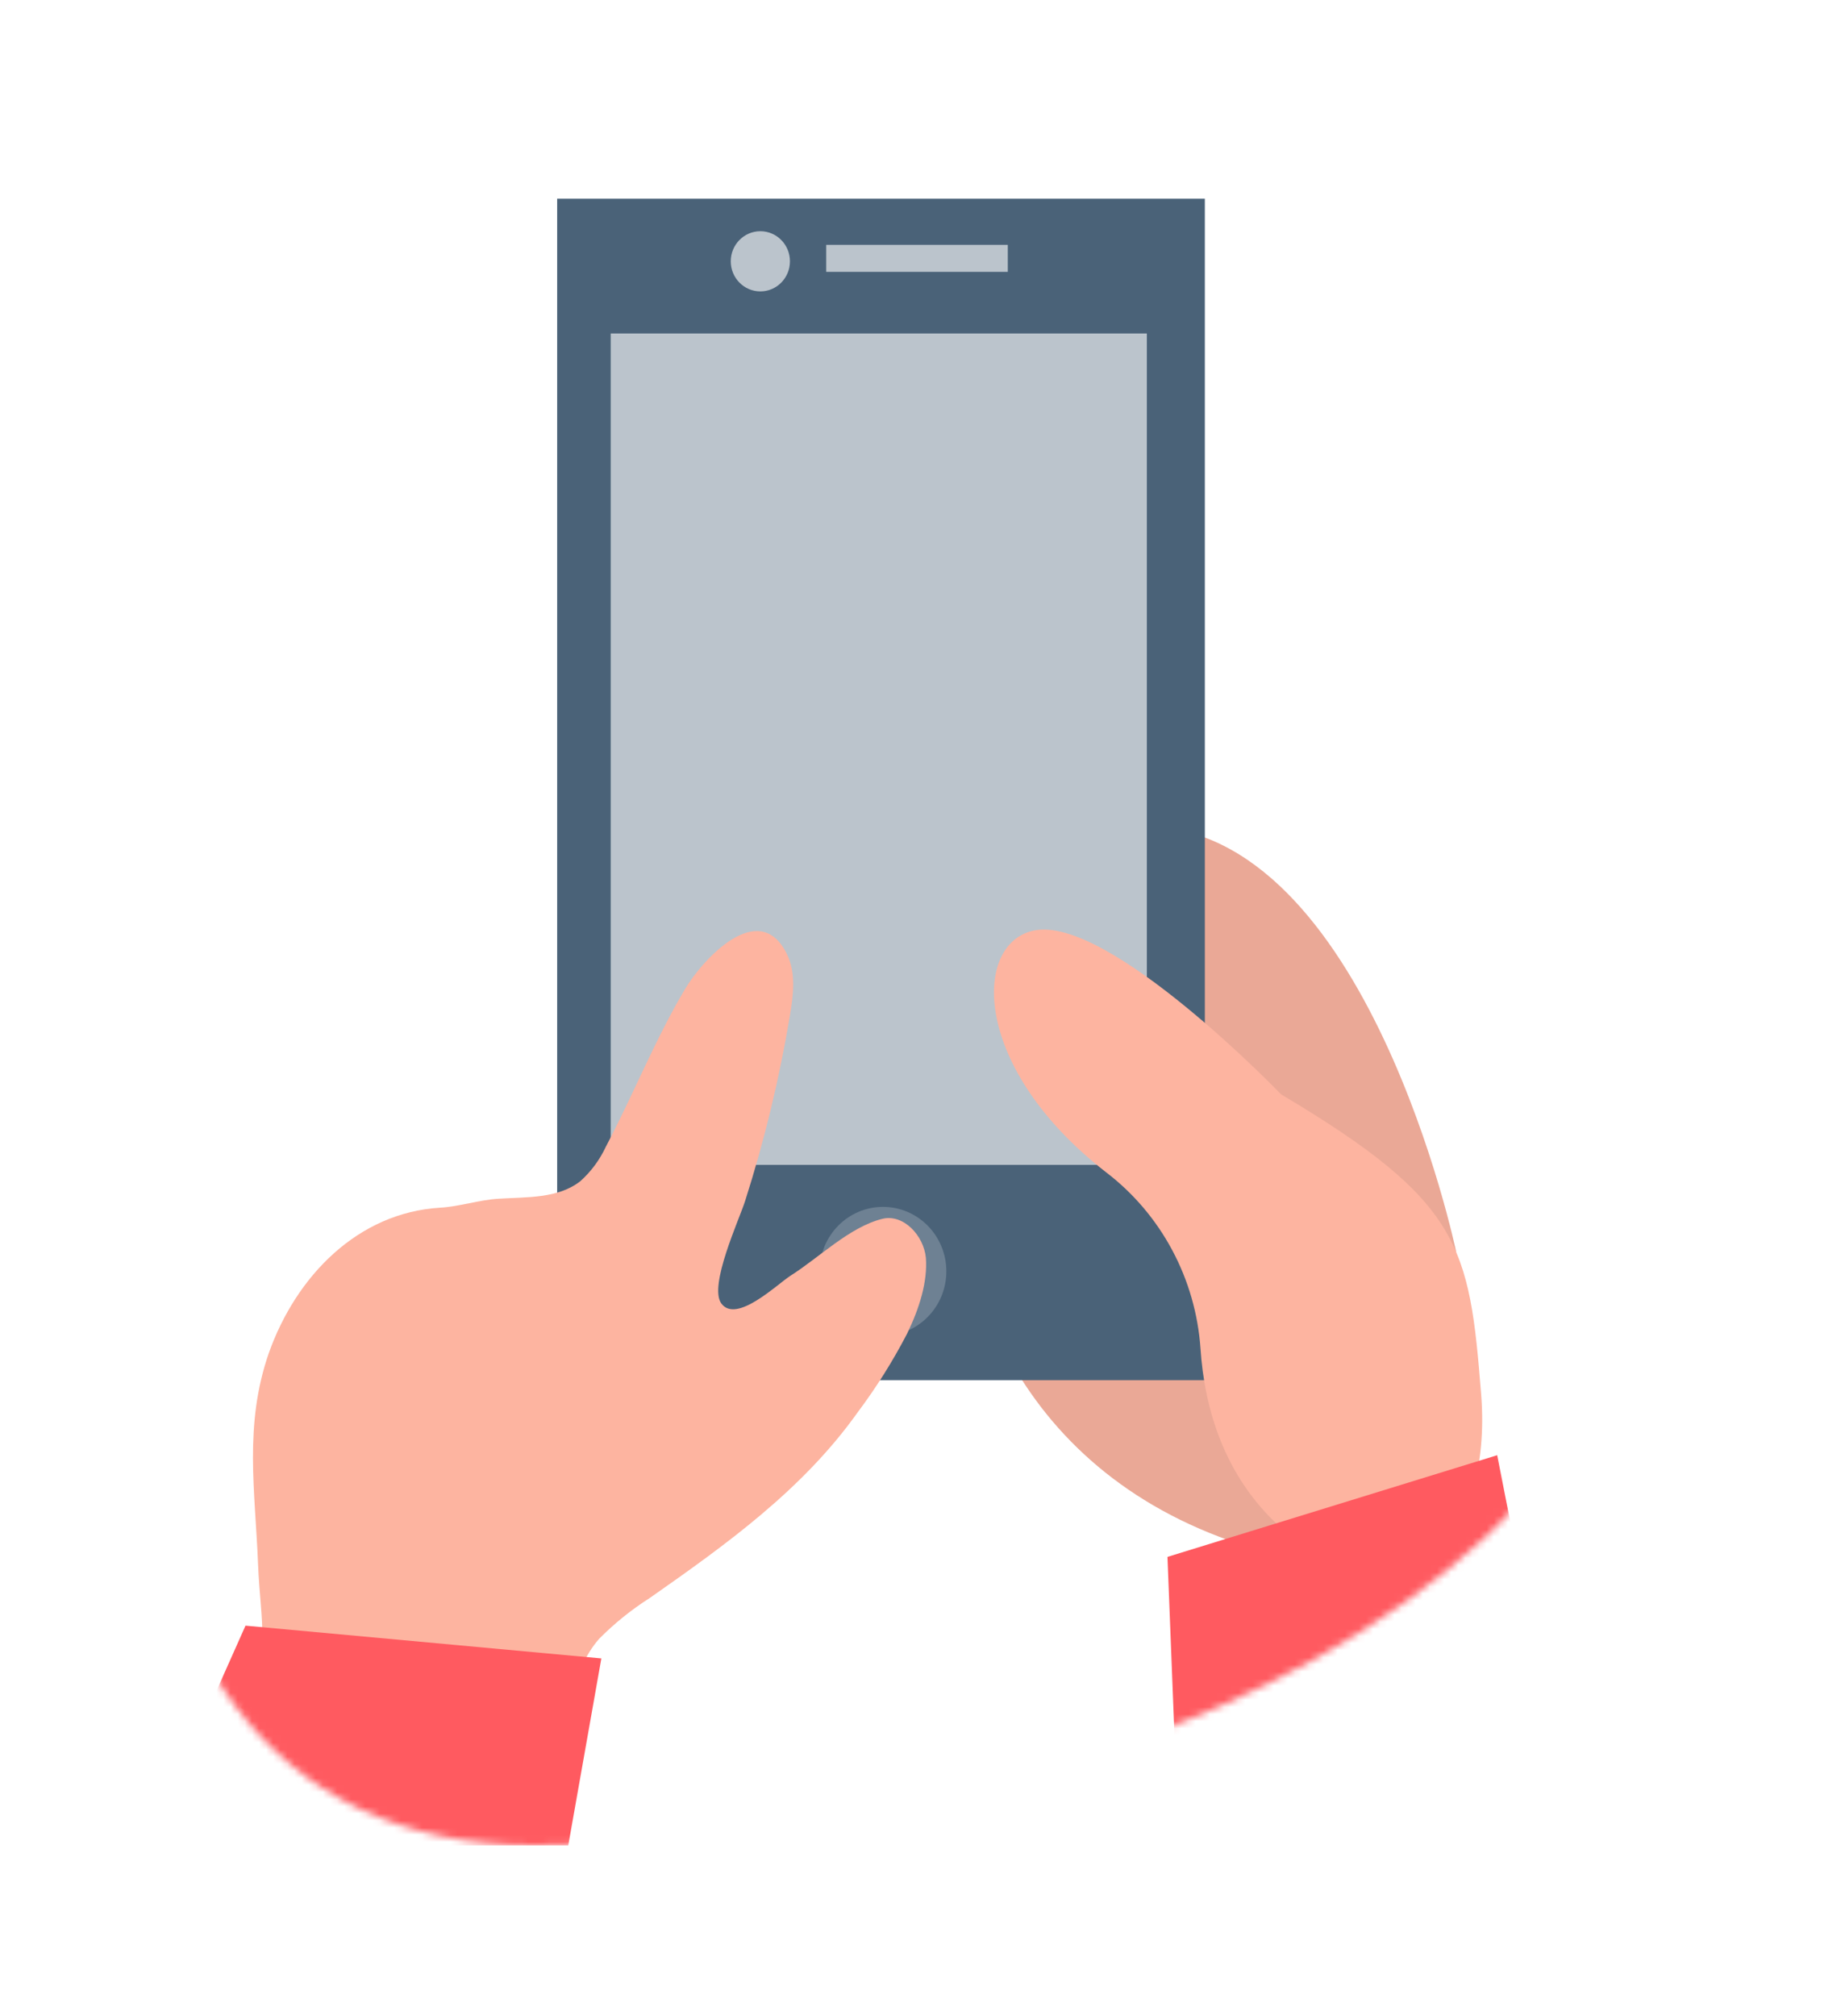 <svg width="260" height="284" viewBox="0 0 260 284" fill="none" xmlns="http://www.w3.org/2000/svg">
<g filter="url(#filter0_d_145_680)">
<path d="M20 193.737C20 132.839 81.656 25.861 126.005 17.241C170.353 8.622 240 44.229 240 145.04C240 245.852 113.748 260 75.4 260C37.051 260 20 230.308 20 193.737Z" fill="white"/>
</g>
<g clip-path="url(#clip0_145_680)">
<path d="M205.213 176.397C205.213 176.397 192.694 116.412 161.157 116.412C129.619 116.412 112.851 210.65 189.574 220.898L205.213 176.397Z" fill="#FDB4A0"/>
<path opacity="0.1" d="M205.213 176.397C205.213 176.397 192.694 116.412 161.157 116.412C129.619 116.412 112.851 210.65 189.574 220.898L205.213 176.397Z" fill="#454545"/>
<path d="M169.788 28H78.516V194.443H169.788V28Z" fill="#4A6278"/>
<path d="M161.616 46.981H86.062V164.115H161.616V46.981Z" fill="#BBC4CC"/>
<path opacity="0.2" d="M124.429 188.19C129.361 188.19 133.359 184.126 133.359 179.111C133.359 174.097 129.361 170.032 124.429 170.032C119.498 170.032 115.5 174.097 115.5 179.111C115.5 184.126 119.498 188.19 124.429 188.19Z" fill="white"/>
<path d="M142.018 34.497H116.43V38.3H142.018V34.497Z" fill="#BBC4CC"/>
<path d="M107.15 41.054C109.453 41.054 111.32 39.156 111.32 36.815C111.32 34.473 109.453 32.575 107.15 32.575C104.847 32.575 102.98 34.473 102.98 36.815C102.98 39.156 104.847 41.054 107.15 41.054Z" fill="#BBC4CC"/>
<path d="M180.527 154.172C180.527 154.172 156.169 128.856 145.67 131.103C136.99 132.964 136.98 150.512 155.879 165.162C159.718 168.095 162.893 171.832 165.187 176.121C167.482 180.41 168.843 185.15 169.178 190.021C169.718 198.154 172.367 207.915 180.527 215.255C197.665 230.729 210.394 217.238 208.724 196.406C207.055 175.573 205.995 169.321 180.527 154.172Z" fill="#FDB4A0"/>
<path d="M127.818 187.916C125.792 191.814 123.451 195.535 120.819 199.039C113.089 209.887 102.31 217.614 91.561 225.137C88.994 226.769 86.613 228.686 84.462 230.851C80.302 235.507 79.842 243.346 78.272 249.263C78.272 249.263 33.078 241.974 33.998 240.5C38.418 233.383 36.685 228.696 36.365 220.359C35.956 210.039 34.366 200.808 37.865 190.671C41.735 179.731 50.464 170.835 62.033 170.144C64.793 169.981 67.463 169.056 70.233 168.883C74.232 168.629 78.642 168.883 81.792 166.403C83.301 165.048 84.523 163.394 85.382 161.543C89.251 154.233 92.291 146.475 96.541 139.338C99.03 135.149 107 126.446 110.899 134.427C112.189 137.071 111.799 140.202 111.309 143.11C109.835 151.944 107.73 160.656 105.01 169.178C104.18 171.811 99.85 181.114 101.64 183.625C103.75 186.554 109.53 180.921 111.409 179.721C115.409 177.2 119.699 172.879 124.318 171.72C127.318 170.968 130.188 174.089 130.478 177.22C130.728 180.606 129.558 184.337 127.818 187.916Z" fill="#FDB4A0"/>
<mask id="mask0_145_680" style="mask-type:alpha" maskUnits="userSpaceOnUse" x="20" y="16" width="220" height="244">
<path d="M20 193.737C20 132.839 81.656 25.861 126.005 17.241C170.353 8.622 240 44.229 240 145.04C240 245.852 113.748 260 75.4 260C37.051 260 20 230.308 20 193.737Z" fill="white"/>
</mask>
<g mask="url(#mask0_145_680)">
<path d="M166.119 260L164.52 219.342L210.986 205.017L221.785 260H166.119Z" fill="#FF5A60"/>
<path d="M84.743 233.647L78.493 268.957L22.938 255.191L34.597 229.031L63.894 231.726L84.743 233.647Z" fill="#FF5A60"/>
</g>
</g>
<defs>
<filter id="filter0_d_145_680" x="0" y="0" width="260" height="284" filterUnits="userSpaceOnUse" color-interpolation-filters="sRGB">
<feFlood flood-opacity="0" result="BackgroundImageFix"/>
<feColorMatrix in="SourceAlpha" type="matrix" values="0 0 0 0 0 0 0 0 0 0 0 0 0 0 0 0 0 0 127 0" result="hardAlpha"/>
<feOffset dy="4"/>
<feGaussianBlur stdDeviation="10"/>
<feColorMatrix type="matrix" values="0 0 0 0 1 0 0 0 0 0.353 0 0 0 0 0.376 0 0 0 0.1 0"/>
<feBlend mode="normal" in2="BackgroundImageFix" result="effect1_dropShadow_145_680"/>
<feBlend mode="normal" in="SourceGraphic" in2="effect1_dropShadow_145_680" result="shape"/>
</filter>
<clipPath id="clip0_145_680">
<rect width="246" height="232" fill="white" transform="translate(3 28)"/>
</clipPath>
</defs>
</svg>
